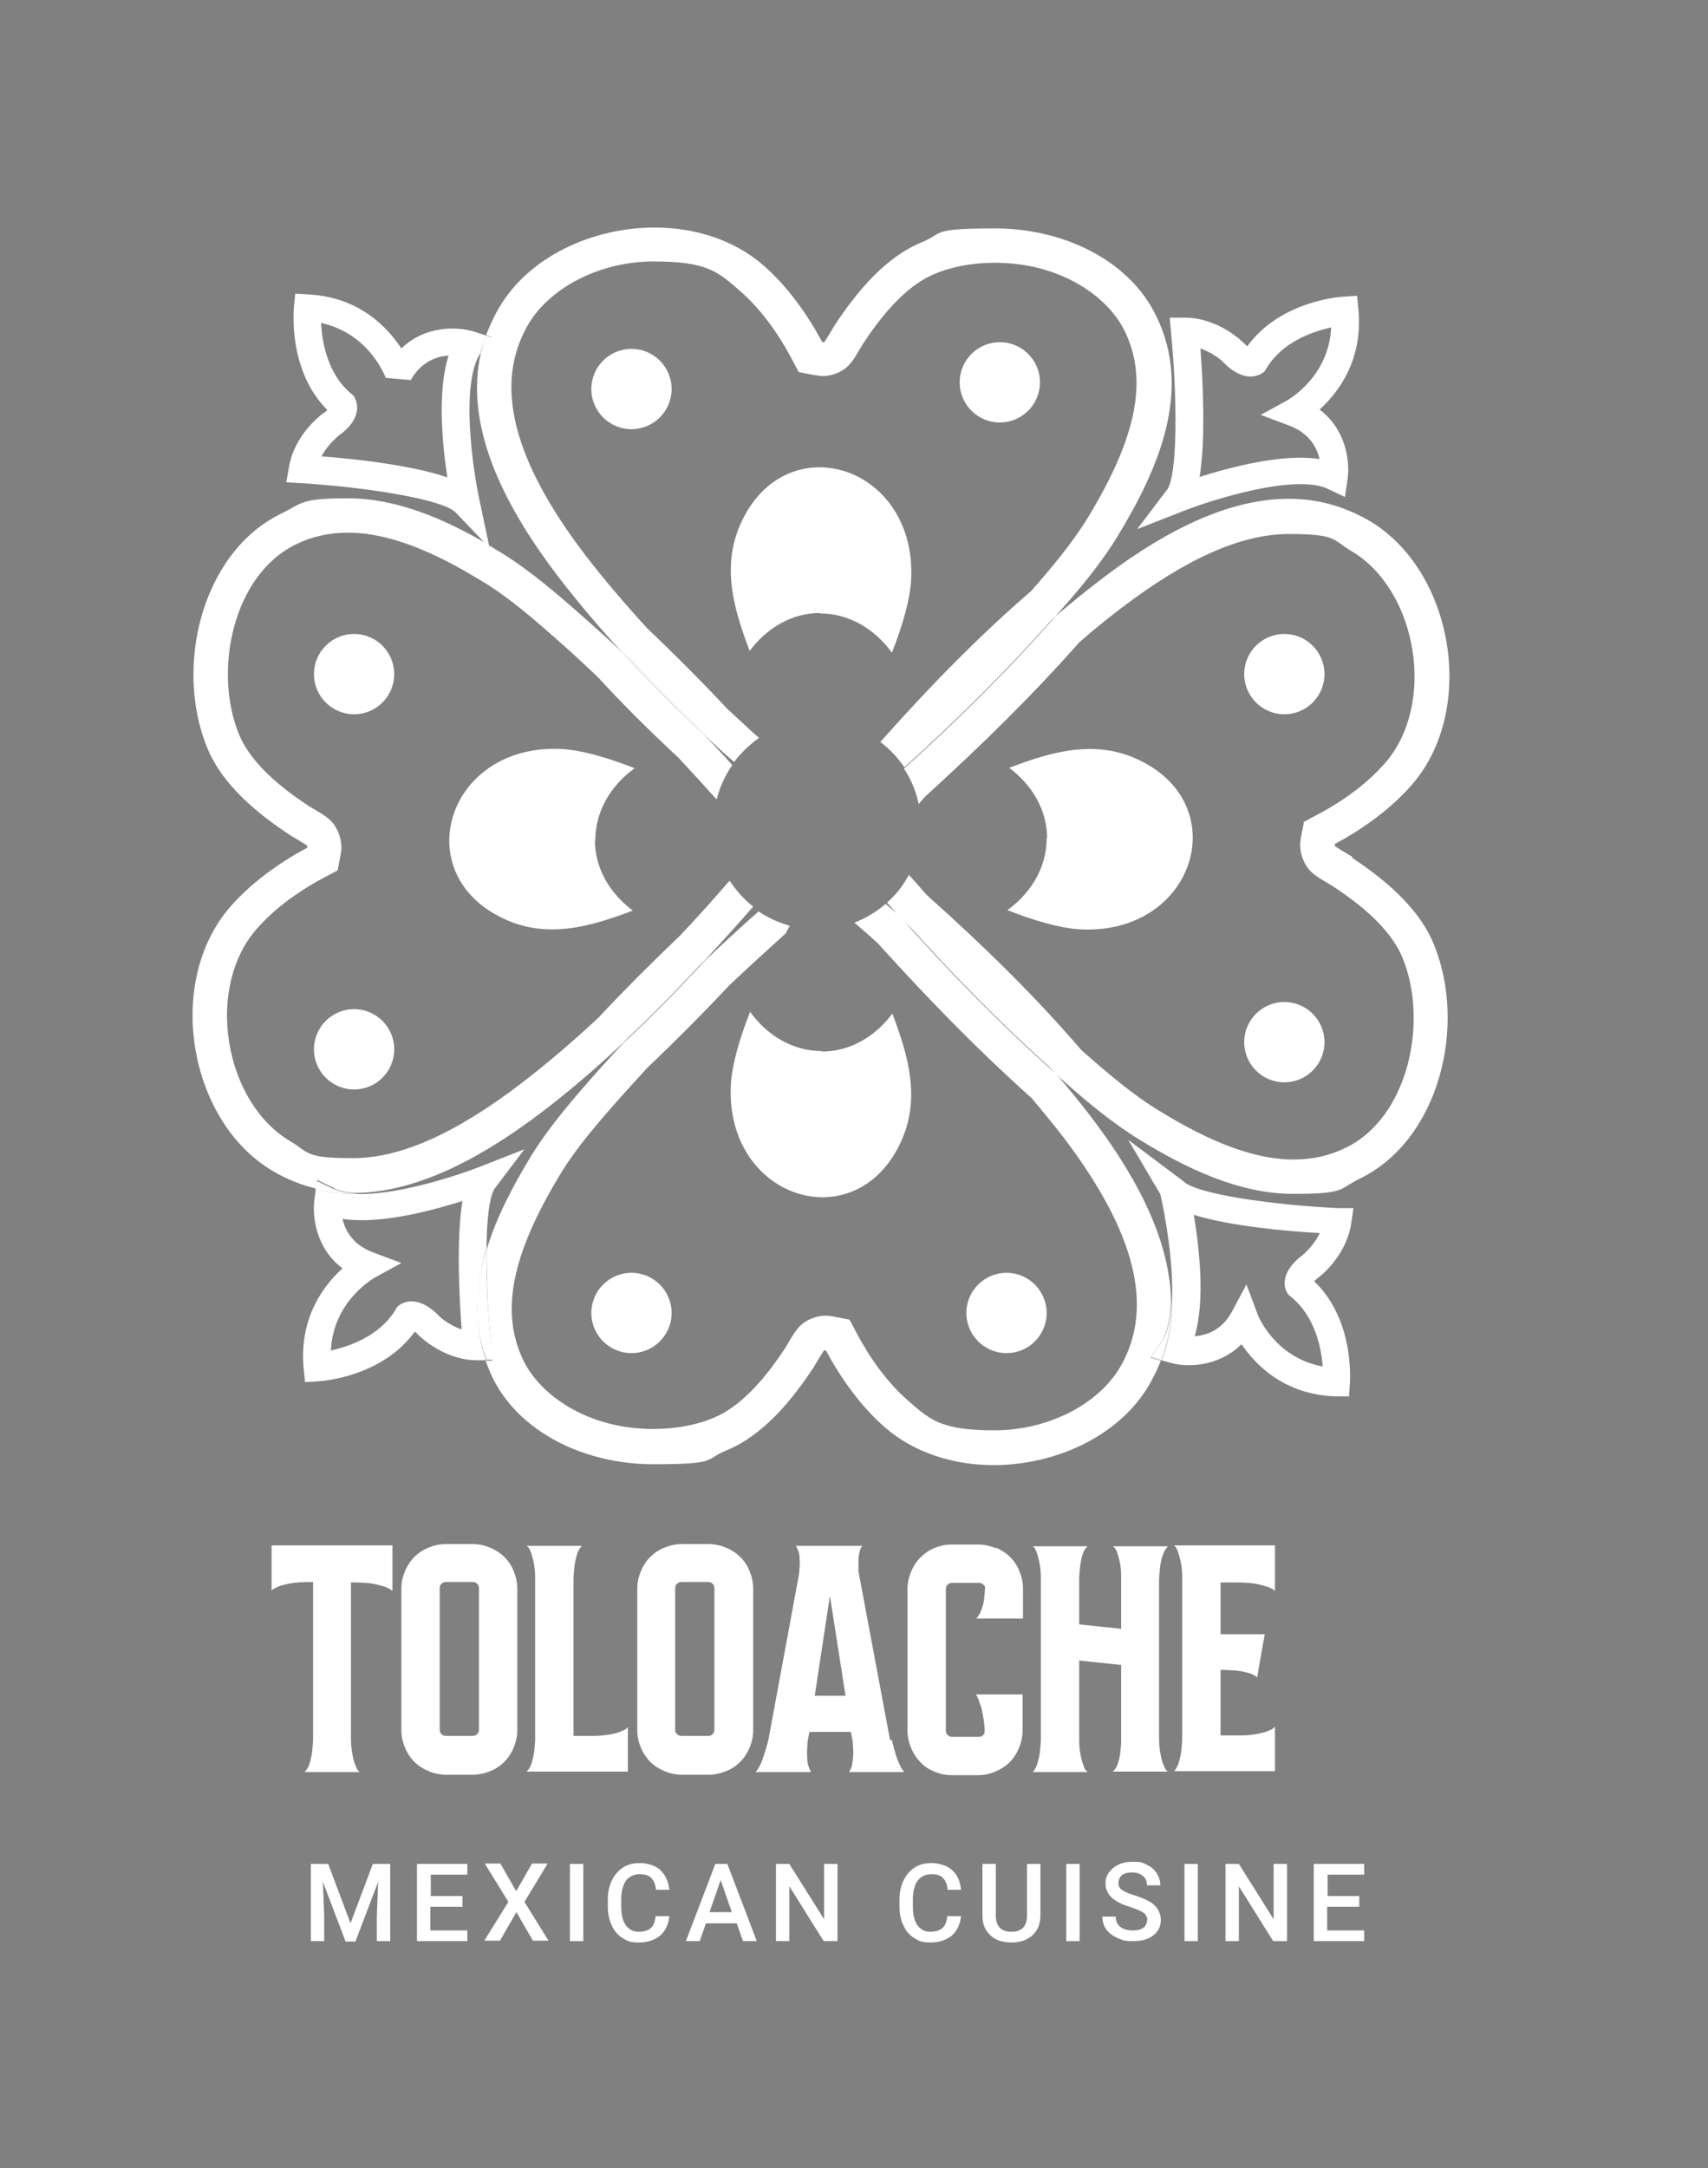 <svg xmlns="http://www.w3.org/2000/svg" id="Layer_2" viewBox="0 0 383 486"><rect x="0" y="0" width="383" height="486" fill="#808080" stroke="none"/><defs><style>      .st0 {        fill: none;      }      .st1 {        isolation: isolate;      }      .st2 {        fill: #fff;      }    </style></defs><g><g class="st1"><g class="st1"><path class="st2" d="M88,346.5v10.1c-.3-.3-.9-.6-1.6-.9-.7-.2-1.6-.5-2.7-.7-1.1-.2-2.6-.3-4.5-.3h-.5v35c0,1.6.2,2.9.4,3.9.2,1,.4,1.7.7,2.3.2.6.5,1.1.9,1.3h-12.4c.3-.3.6-.7.9-1.3.2-.5.4-1.2.6-2.1.2-.9.3-2,.4-3.5v-35.7h-.5c-1.9,0-3.4.1-4.5.3s-2,.4-2.7.7c-.8.3-1.3.6-1.6.9v-10.1h27.2Z"></path><path class="st2" d="M106,346.1c1.4,0,2.7.3,3.9.8,1.2.5,2.3,1.2,3.2,2.1.9.9,1.6,1.9,2.1,3.2.5,1.2.8,2.5.8,3.9v31.7c0,1.4-.3,2.7-.8,3.9-.5,1.2-1.2,2.3-2.1,3.2-.9.9-1.9,1.6-3.2,2.1-1.2.5-2.5.8-3.9.8h-6c-1.4,0-2.7-.3-3.9-.8-1.2-.5-2.3-1.2-3.2-2.1-.9-.9-1.6-2-2.1-3.2-.5-1.2-.8-2.5-.8-3.9v-31.7c0-1.4.3-2.7.8-3.9.5-1.2,1.2-2.3,2.1-3.2s1.9-1.6,3.2-2.1c1.2-.5,2.5-.8,3.9-.8h6ZM107.4,356c0-.4-.1-.7-.4-1-.3-.3-.6-.4-1-.4h-6c-.4,0-.7.1-1,.4-.3.3-.4.6-.4,1v31.7c0,.4.1.7.4,1,.3.3.6.4,1,.4h6c.4,0,.7-.1,1-.4.3-.3.4-.6.4-1v-31.7Z"></path><path class="st2" d="M140.9,397.1h-22.8c.3-.3.6-.7.9-1.3.2-.5.4-1.2.6-2.1.2-.9.3-2,.4-3.5v-36.8c0-1.5-.2-2.6-.4-3.5-.2-.9-.4-1.6-.6-2.1-.2-.6-.5-1-.9-1.3h12.4c-.3.3-.6.7-.9,1.3-.2.5-.4,1.2-.6,2.2-.2.9-.3,2.1-.4,3.7v35.4h4.5c1.7,0,3-.2,4-.4,1-.2,1.8-.4,2.3-.7.7-.2,1.1-.5,1.4-.9v10Z"></path><path class="st2" d="M158.9,346.1c1.4,0,2.7.3,3.9.8,1.2.5,2.3,1.2,3.2,2.1.9.9,1.6,1.9,2.1,3.2.5,1.2.8,2.5.8,3.9v31.7c0,1.4-.3,2.7-.8,3.9-.5,1.2-1.2,2.3-2.1,3.2-.9.9-1.9,1.6-3.2,2.1-1.2.5-2.5.8-3.9.8h-6c-1.4,0-2.7-.3-3.9-.8-1.2-.5-2.3-1.2-3.2-2.1-.9-.9-1.6-2-2.1-3.2-.5-1.2-.8-2.5-.8-3.9v-31.7c0-1.4.3-2.7.8-3.9.5-1.2,1.2-2.3,2.1-3.2s1.9-1.6,3.2-2.1c1.2-.5,2.5-.8,3.9-.8h6ZM160.2,356c0-.4-.1-.7-.4-1-.3-.3-.6-.4-1-.4h-6c-.4,0-.7.1-1,.4-.3.3-.4.6-.4,1v31.7c0,.4.1.7.4,1,.3.3.6.4,1,.4h6c.4,0,.7-.1,1-.4.3-.3.4-.6.4-1v-31.7Z"></path><path class="st2" d="M200,390c.3,1.5.7,2.7,1,3.7.3.9.6,1.6.9,2.2.3.6.6,1,.9,1.3h-12.4c.2-.3.4-.7.6-1.3.1-.5.2-1.2.3-2.1s0-2-.1-3.5l-.4-2.1h-9.3l-.4,2.1c-.1,1.5-.2,2.6-.1,3.5,0,.9.1,1.5.3,2.1.2.6.4,1,.6,1.3h-12.5c.3-.3.6-.7.9-1.3.3-.5.6-1.2.9-2.2.3-.9.7-2.1,1.1-3.7l6.9-37.3c.1-1.3.2-2.4.1-3.2,0-.8-.1-1.4-.3-1.9-.2-.5-.4-.9-.6-1.1h15c-.2.2-.4.5-.6,1.1-.1.4-.2,1-.3,1.7,0,.7,0,1.7,0,2.9l7.1,37.9ZM189.6,380.1l-3.5-22.4-3.4,22.4h6.9Z"></path><path class="st2" d="M223.3,346.9c1.2.5,2.3,1.2,3.2,2.1.9.9,1.6,1.9,2.1,3.2.5,1.2.8,2.5.8,3.9v6.7h-10.5c.3-.3.6-.7.9-1.3.2-.5.5-1.2.7-2.1.2-.9.3-2.1.4-3.6,0-.3-.3-.5-.5-.7-.2-.2-.5-.3-.9-.3h-6c-.4,0-.7.1-1,.4-.3.3-.4.6-.4,1v31.7c0,.4.1.7.4,1,.3.3.6.4,1,.4h6c.7,0,1.2-.4,1.3-1.1,0-1.5-.2-2.7-.4-3.8-.2-1.1-.4-1.9-.7-2.6-.2-.8-.5-1.5-.9-2h10.5v8.1c0,1.4-.3,2.7-.8,3.9-.5,1.2-1.2,2.3-2.1,3.2-.9.9-2,1.6-3.2,2.1-1.2.5-2.5.8-3.9.8h-5.9c-1.4,0-2.7-.3-3.9-.8-1.2-.5-2.3-1.2-3.1-2.1-.9-.9-1.6-2-2.1-3.2-.5-1.2-.8-2.5-.8-3.9v-31.7c0-1.4.3-2.7.8-3.9.5-1.2,1.2-2.3,2.1-3.2.9-.9,1.9-1.6,3.1-2.1,1.2-.5,2.5-.8,3.9-.8h5.9c1.4,0,2.7.3,3.9.8Z"></path><path class="st2" d="M261,347.9c-.2.5-.5,1.3-.7,2.3-.2,1-.3,2.3-.4,3.9v35.4c0,1.7.2,3,.4,4,.2,1,.4,1.7.7,2.3.2.6.5,1.1.9,1.3h-12.4c.3-.2.6-.6.9-1.1.2-.5.4-1.1.6-1.9.2-.8.3-1.9.4-3.3v-17.6l-9.4-1v18.1c0,1.5.2,2.6.4,3.5.2.9.4,1.5.6,2.1.2.6.5,1,.9,1.3h-12.3c.3-.3.5-.7.8-1.3.2-.5.4-1.2.6-2.1.2-.9.3-2,.4-3.5v-36.9c0-1.5-.2-2.6-.4-3.5-.2-.9-.4-1.6-.6-2.1-.2-.6-.5-1-.8-1.2h12.3c-.3.2-.6.6-.9,1.2-.2.5-.5,1.2-.6,2.1-.2.9-.3,2-.4,3.5v10.7l9.4,1v-12.2c0-1.3-.2-2.4-.4-3.2-.2-.8-.4-1.5-.6-2-.2-.5-.5-.9-.9-1.1h12.4c-.3.3-.6.7-.9,1.3Z"></path><path class="st2" d="M285.9,354.7v1.9c-.3-.3-.8-.6-1.6-.9-.7-.2-1.6-.5-2.7-.7-1.1-.2-2.6-.3-4.5-.3h-3.4v11.6h9.9l-1.7,9.7c-.2-.3-.7-.5-1.3-.8-.5-.2-1.3-.4-2.3-.6s-2.4-.2-4.1-.3h-.5v14.7h4.5c1.7,0,3-.2,4-.4,1-.2,1.8-.4,2.3-.7.7-.2,1.1-.5,1.4-.9v10h-22.6c.3-.3.5-.7.8-1.3.2-.5.4-1.2.6-2.1.2-.9.3-2,.4-3.5v-36.8c0-1.5-.2-2.6-.4-3.5-.2-.9-.4-1.6-.6-2.1-.2-.6-.5-1-.8-1.3h22.6v8.2Z"></path></g></g><g class="st1"><g class="st1"><path class="st2" d="M73.6,417.8l5,13.3,5-13.3h3.9v17.3h-3v-5.7l.3-7.6-5.1,13.4h-2.2l-5.1-13.4.3,7.6v5.7h-3v-17.3h3.9Z"></path><path class="st2" d="M103.6,427.4h-7.1v5.3h8.3v2.4h-11.3v-17.3h11.3v2.4h-8.2v4.8h7.1v2.4Z"></path><path class="st2" d="M115.7,424l3.6-6.3h3.5l-5.2,8.6,5.4,8.7h-3.5l-3.7-6.4-3.7,6.4h-3.5l5.4-8.7-5.3-8.6h3.5l3.6,6.3Z"></path><path class="st2" d="M130.8,435.1h-3v-17.3h3v17.3Z"></path><path class="st2" d="M150.1,429.5c-.2,1.9-.9,3.3-2,4.3-1.2,1-2.8,1.6-4.8,1.6s-2.6-.3-3.7-1c-1.1-.7-1.9-1.6-2.4-2.8-.6-1.2-.9-2.6-.9-4.2v-1.6c0-1.6.3-3.1.9-4.3.6-1.2,1.4-2.2,2.5-2.9,1.1-.7,2.3-1,3.8-1s3.5.5,4.6,1.6,1.8,2.5,2,4.4h-3c-.1-1.2-.5-2.1-1.1-2.7-.6-.6-1.4-.8-2.6-.8s-2.3.5-3,1.4c-.7,1-1.1,2.4-1.1,4.2v1.5c0,1.9.3,3.3,1,4.3.7,1,1.7,1.5,2.9,1.5s2.1-.3,2.7-.8,1-1.4,1.1-2.7h3Z"></path><path class="st2" d="M165,431.1h-6.7l-1.4,4h-3.1l6.6-17.3h2.7l6.6,17.3h-3.1l-1.4-4ZM159.1,428.6h5l-2.5-7.2-2.5,7.2Z"></path><path class="st2" d="M187.7,435.1h-3l-7.7-12.3v12.3h-3v-17.3h3l7.8,12.4v-12.4h3v17.3Z"></path><path class="st2" d="M215.5,429.5c-.2,1.9-.9,3.3-2,4.3-1.2,1-2.8,1.6-4.8,1.6s-2.6-.3-3.7-1c-1.1-.7-1.9-1.6-2.4-2.8-.6-1.2-.9-2.6-.9-4.2v-1.6c0-1.6.3-3.1.9-4.3.6-1.2,1.4-2.2,2.5-2.9,1.1-.7,2.3-1,3.8-1s3.5.5,4.6,1.6c1.2,1,1.8,2.5,2,4.4h-3c-.1-1.2-.5-2.1-1.1-2.7-.6-.6-1.4-.8-2.6-.8s-2.3.5-3,1.4-1.1,2.4-1.1,4.2v1.5c0,1.9.3,3.3,1,4.3.7,1,1.7,1.5,2.9,1.5s2.1-.3,2.7-.8,1-1.4,1.1-2.7h3Z"></path><path class="st2" d="M233.3,417.8v11.6c0,1.8-.6,3.3-1.8,4.4s-2.8,1.6-4.7,1.6-3.6-.5-4.7-1.6c-1.2-1.1-1.8-2.5-1.8-4.4v-11.6h3v11.6c0,1.2.3,2,.9,2.7.6.6,1.5.9,2.6.9,2.3,0,3.5-1.2,3.5-3.7v-11.5h3Z"></path><path class="st2" d="M242.1,435.1h-3v-17.3h3v17.3Z"></path><path class="st2" d="M257.3,430.6c0-.8-.3-1.4-.8-1.8-.5-.4-1.5-.8-2.9-1.3-1.4-.4-2.5-.9-3.3-1.4-1.6-1-2.4-2.3-2.4-3.9s.6-2.5,1.7-3.5c1.1-.9,2.6-1.4,4.4-1.4s2.3.2,3.2.7c.9.4,1.7,1.1,2.2,1.9.5.8.8,1.7.8,2.7h-3c0-.9-.3-1.6-.9-2.1-.6-.5-1.4-.8-2.4-.8s-1.8.2-2.3.6-.8,1-.8,1.8.3,1.2.9,1.6,1.6.8,2.9,1.2,2.4.9,3.3,1.4c.8.5,1.4,1.1,1.8,1.8.4.7.6,1.4.6,2.3,0,1.4-.6,2.6-1.7,3.4-1.1.9-2.6,1.3-4.5,1.3s-2.4-.2-3.5-.7c-1.1-.5-1.9-1.1-2.5-1.9-.6-.8-.9-1.8-.9-2.9h3c0,1,.3,1.7,1,2.3.7.5,1.6.8,2.8.8s1.8-.2,2.4-.6c.5-.4.8-1,.8-1.7Z"></path><path class="st2" d="M268.6,435.1h-3v-17.3h3v17.3Z"></path><path class="st2" d="M288.5,435.1h-3l-7.7-12.3v12.3h-3v-17.3h3l7.8,12.4v-12.4h3v17.3Z"></path><path class="st2" d="M304.7,427.4h-7.1v5.3h8.3v2.4h-11.3v-17.3h11.3v2.4h-8.2v4.8h7.1v2.4Z"></path></g></g></g><g><path class="st0" d="M199.6,225.9c.2.4.3.8.5,1.2,3.7,9.5,6.5,19.3,1.7,29.2-10.3,21.6-39.5,12.2-37.9-13.5.3-4.5,2-10.3,4.3-16.1,2.4-6.1,5.4-12.3,8.1-17.5-4.4,3.9-8.7,7.8-12.6,11.6-6.4,6.9-12.4,12.9-18.4,18.5-1.9,2.1-3.6,3.9-5.2,5.7-5.6,6.3-10.5,12-14.3,18.1-11,18.1-13.6,31-8.3,41.9,3.7,7.6,14.1,15.3,29.1,15.3s9.5-.9,13.5-2.5c5.2-2.1,10.5-7.3,15.9-15.4,0-.1.3-.4.5-.8,1.9-3.3,2.8-4.6,4.8-5.7,1.2-.7,2.6-1,4-1s1.1,0,1.7.2l3.6.7,1.7,3.2c3.3,6.1,7.3,11.4,11.6,15.1,4.8,4.2,11.6,6.5,19.2,6.5,11.9,0,23.2-5.7,28.2-14.2,7.8-13.3,3.6-30.2-12.9-51.7-2.1-2.7-4.3-5.5-6.9-8.5h0c-11.2-9.9-22.4-21.3-34.5-34.7-1.7-1.5-3.5-3.1-5.3-4.7-.3.1-.6.2-.8.3,3.2,6.1,6.3,12.3,8.9,18.8h-.2ZM141.6,303.3c-4.9,0-9-4-9-9s4-9,9-9,9,4,9,9-4,9-9,9ZM225.7,285.4c4.9,0,9,4,9,9s-4,9-9,9-9-4-9-9,4-9,9-9Z"></path><path class="st0" d="M79.6,267.5c8.7.5,22.4-3.9,27.8-6l10.2-4-6.6,8.7c-1.2,1.7-1.8,7-1.9,13.8,2.2-7.4,6-14.5,10-21.1,4.2-6.9,9.7-13.2,15.1-19.2s3.6-4,5.5-6c-5.9,5.5-12,10.8-18.2,15.5-11.9,9.1-26.9,18-41.9,18.2h0Z"></path><path class="st0" d="M295.9,102.7c-.6-2.6-2.2-5.8-6.8-7.5l-6.4-2.4,6-3.3c.5-.3,9.3-5.3,9.8-16.3-4.1.9-10.9,3.2-14.6,9.3l-.3.5-.5.4c-.6.5-4,2.5-8.7-2.3,0,0-2.2-2.1-5.2-3.2.6,7,1.3,20.1-.2,28.6,7-2.3,18.6-5.3,26.9-4v.2Z"></path><path class="st0" d="M225,172.5c.4-.2.8-.3,1.2-.5,9.5-3.7,19.3-6.5,29.2-1.7,21.6,10.3,12.2,39.5-13.5,37.9-4.5-.3-10.3-2-16.1-4.3-7.6-3-15.3-6.9-21-9.9-.3.6-.6,1.2-.9,1.8,1.3,1.5,2.7,3,4,4.5,13.9,12.4,25.3,23.8,34.7,34.8,5.7,5.1,11.4,9.9,17.3,13.5,7.7,4.7,19.3,11,30.2,11s8-.9,11.7-2.6c14.2-6.9,18.6-28.6,12.8-42.6-2.1-5.2-7.3-10.5-15.4-15.9-.1,0-.4-.3-.8-.5-3.3-1.9-4.6-2.8-5.7-4.8-.9-1.7-1.2-3.7-.9-5.7l.7-3.6,3.2-1.7c6.1-3.3,11.4-7.3,15.1-11.6,5.3-6.1,7.6-15.6,6-25.3s-6.7-18-13.7-22.1c-4.4-2.6-8.9-3.8-14-3.8-10.7,0-23,5.4-37.7,16.7-3,2.3-6,4.7-9.2,7.5l-.9,1c-9.7,10.9-20.8,22-33.8,33.7-.5.5-.9,1.1-1.4,1.6,0,.4.2.9.2,1.3,6-3.2,12.2-6.3,18.7-8.8h0ZM288,142.1c4.9,0,9,4,9,9s-4,9-9,9-9-4-9-9,4-9,9-9ZM288,224.7c4.9,0,9,4,9,9s-4,9-9,9-9-4-9-9,4-9,9-9Z"></path><path class="st0" d="M158,215.3c4-3.7,8-7.4,12.1-11.1-.4-.3-.8-.6-1.2-.9-3.5,4-7.1,8-10.8,12h-.1Z"></path><path class="st0" d="M92.1,85.3l-5.6-.5c-.2-.5-3.8-10-14.5-12.3.2,4.1,1.4,11.3,6.8,15.9l.5.4.3.6c.4.7,1.9,4.3-3.6,8.3,0,0-2.4,1.8-3.9,4.7,7,.6,20,1.9,28.2,4.7-1.1-7.3-2.3-19.2.3-27.2-2.6,0-6.1,1.3-8.5,5.5h0Z"></path><path class="st0" d="M168.5,147.1c-.2-.4-.3-.8-.5-1.2-3.7-9.5-6.5-19.3-1.7-29.2,10.3-21.6,39.5-12.2,37.9,13.5-.3,4.5-2,10.3-4.3,16.1-2.3,5.9-5.2,12-7.8,17,1.9.8,3.6,1.8,5.2,3,12.1-13.5,23.2-24.6,33.8-33.8,4.5-5.1,9.2-10.6,12.7-16.4,11-18.1,13.6-31,8.3-41.9-3.7-7.6-14.1-15.3-29.1-15.3s-9.5.9-13.5,2.5c-5.2,2.1-10.5,7.3-15.9,15.4,0,0-.3.4-.5.8-1.9,3.3-2.8,4.6-4.8,5.7-1.2.7-2.6,1-4,1s-1.1,0-1.7-.2l-3.6-.7-1.7-3.2c-3.3-6.1-7.3-11.4-11.6-15.1-4.8-4.2-11.6-6.5-19.2-6.5-11.9,0-23.2,5.7-28.2,14.2-7.8,13.3-3.6,30.2,12.9,51.7,3.9,5.2,8.5,10.6,13.7,16.2,6,5.6,12,11.8,18.1,18.2,2.3,2.1,4.7,4.3,7.1,6.5,1.7-1.1,3.5-2,5.5-2.7-2.6-5.1-5.1-10.3-7.3-15.7h.2ZM224.2,76.7c4.9,0,9,4,9,9s-4,9-9,9-9-4-9-9,4-9,9-9ZM141.6,96.2c-4.9,0-9-4-9-9s4-9,9-9,9,4,9,9-4,9-9,9Z"></path><path class="st0" d="M143.1,203.6c-.4.2-.8.3-1.2.5-9.5,3.7-19.3,6.5-29.2,1.7-21.6-10.3-12.2-39.5,13.5-37.9,4.5.3,10.3,2,16.1,4.3,6.3,2.5,12.8,5.6,18.1,8.3,0-.4.2-.8.3-1.2-2.9-3.2-5.7-6.3-8.5-9.3-6.6-6.2-12.7-12.4-18.2-18.2-2.9-2.7-5.3-4.9-7.6-7-6.3-5.6-12-10.5-18.1-14.3-7.7-4.7-19.3-11-30.2-11s-8,.9-11.7,2.6c-14.2,6.9-18.6,28.6-12.8,42.6,2.1,5.2,7.3,10.5,15.4,15.9,0,0,.4.3.8.5,3.3,1.9,4.6,2.8,5.7,4.8.9,1.7,1.2,3.7.9,5.7l-.7,3.6-3.2,1.7c-6.1,3.3-11.4,7.3-15.1,11.6-5.3,6.1-7.6,15.6-6,25.3s6.7,18,13.7,22.1c4.4,2.6,8.9,3.8,14,3.8,10.7,0,23-5.4,37.7-16.7,5.6-4.3,11.5-9.3,17.4-14.8,5.7-6.1,11.7-12.1,18.3-18.4,3.6-3.9,7.3-8,11.1-12.3-.6-.9-1.1-1.8-1.5-2.8-6.1,3.3-12.4,6.4-18.9,9h-.1ZM79.4,244.1c-4.9,0-9-4-9-9s4-9,9-9,9,4,9,9-4,9-9,9ZM79.4,160c-4.9,0-9-4-9-9s4-9,9-9,9,4,9,9-4,9-9,9Z"></path><path class="st0" d="M107.9,78.8v.2c-4.8,6.6-1.9,26-.4,32.9l2.2,10.4c.9.5,1.8,1,2.6,1.6,6.9,4.2,13.2,9.7,19.2,15.1,2.7,2.4,5.3,4.9,8,7.3-5.1-5.5-9.9-11.2-14.3-16.9-10.9-14.2-21.5-32.8-17.3-50.5h0Z"></path><path class="st0" d="M157.7,164.5c2.2,2.3,4.3,4.7,6.5,7,.2-.2.3-.4.5-.6-2.3-2.1-4.7-4.2-7-6.4Z"></path><path class="st0" d="M202.4,205.9c-1.1-1.2-2.2-2.5-3.3-3.8-.2.1-.3.3-.5.4,1.3,1.1,2.5,2.2,3.8,3.3h0Z"></path><path class="st0" d="M267.7,299.7c2.6-.2,6.1-1.4,8.4-5.6l3.2-6,2.4,6.4c.2.5,4,9.9,14.7,12-.3-4.1-1.6-11.3-7.2-15.7l-.5-.4-.3-.5c-.4-.7-1.9-4.3,3.4-8.3,0,0,2.4-1.8,3.8-4.7-7.1-.4-20-1.5-28.3-4.1,1.3,7.3,2.7,19.1.2,27.2l.2-.3Z"></path><path class="st0" d="M76.8,273.4c.6,2.6,2.2,5.8,6.8,7.5l6.4,2.4-6,3.3c-.5.3-9.3,5.3-9.8,16.3,4.1-.9,10.9-3.2,14.6-9.3l.3-.5.5-.4c.6-.5,4-2.5,8.7,2.3,0,0,2.2,2.1,5.2,3.2-.6-7-1.3-20.1.2-28.6-7,2.3-18.6,5.3-26.9,4v-.2Z"></path><circle class="st2" cx="79.4" cy="151.1" r="9"></circle><circle class="st2" cx="79.4" cy="235.2" r="9"></circle><circle class="st2" cx="141.6" cy="294.3" r="9"></circle><circle class="st2" cx="225.7" cy="294.3" r="9"></circle><circle class="st2" cx="288" cy="233.6" r="9"></circle><circle class="st2" cx="288" cy="151.1" r="9"></circle><circle class="st2" cx="224.2" cy="85.7" r="9"></circle><circle class="st2" cx="141.6" cy="87.2" r="9"></circle><path class="st2" d="M107.9,78.8c-4.2,17.8,6.5,36.3,17.3,50.5,4.4,5.7,9.2,11.4,14.3,16.9,6.2,5.9,12.2,12,18.1,18.2,2.3,2.2,4.6,4.3,7,6.4,1.6-2.1,3.5-3.9,5.6-5.4-2.5-2.2-4.8-4.4-7.1-6.5-6-6.4-12.1-12.5-18.1-18.2-5.1-5.6-9.7-11-13.7-16.2-16.4-21.5-20.6-38.4-12.9-51.7,5-8.5,16.3-14.2,28.2-14.2s14.4,2.3,19.2,6.5c4.3,3.7,8.3,8.9,11.6,15.1l1.7,3.2,3.6.7c.6,0,1.1.2,1.7.2,1.4,0,2.8-.4,4-1,2.1-1.1,2.9-2.5,4.8-5.7.2-.4.4-.7.5-.8,5.3-8.1,10.7-13.3,15.9-15.4,4-1.7,8.7-2.5,13.5-2.5,14.9,0,25.4,7.7,29.1,15.3,5.3,10.9,2.7,23.8-8.3,41.9-3.6,5.8-8.2,11.3-12.7,16.4-10.7,9.2-21.8,20.3-33.8,33.8,2.1,1.6,3.9,3.5,5.4,5.7,10.6-11.9,22-23.7,33.9-33.9,5-5.6,10-11.5,13.9-17.9,9-14.8,16.9-32.5,8.7-49.3-6.2-12.9-21.3-19.7-36.1-19.7s-11.4,1-16.5,3.1c-8.3,3.4-14.7,11.3-19.4,18.4-.4.6-2.3,3.9-2.5,4h-.4c-3.4-6.3-7.8-12.5-13.3-17.3-6.6-5.7-15.4-8.4-24.3-8.4-13.9,0-28.2,6.5-34.9,18-1.2,2-2.1,4.1-2.9,6.1l1.2.4s-2.3,3.3-2.3,3.3Z"></path><path class="st2" d="M303.3,192.1c-.6-.4-3.9-2.3-4-2.5v-.4c6.3-3.4,12.5-7.8,17.3-13.3,14.7-16.9,9.3-48.1-9.6-59.2-5.9-3.4-11.9-4.9-18-4.9-15.2,0-30.3,9-42.4,18.3-3.4,2.6-6.7,5.3-10,8.1-.4.5-.8.9-1.2,1.4-10.2,11.5-21.2,22.3-32.7,32.7,1.6,2.4,2.7,5,3.3,7.9.5-.5.9-1.1,1.4-1.6,13-11.8,24.1-22.8,33.8-33.7l.9-1c3.2-2.8,6.2-5.2,9.2-7.5,14.7-11.2,27-16.7,37.7-16.7s9.7,1.2,14,3.8c7,4.1,12.1,12.3,13.7,22.1,1.6,9.7-.7,19.2-6,25.3-3.7,4.3-8.9,8.3-15.1,11.6l-3.2,1.7-.7,3.6c-.4,1.9,0,4,.9,5.7,1.1,2.1,2.5,2.9,5.7,4.8.4.2.7.4.8.5,8.1,5.3,13.3,10.7,15.4,15.9,5.8,14,1.5,35.7-12.8,42.6-3.7,1.8-7.5,2.6-11.7,2.6-11,0-22.5-6.3-30.2-11-5.9-3.6-11.6-8.5-17.3-13.5-9.4-11-20.7-22.3-34.7-34.8-1.3-1.5-2.6-3-4-4.5-1.3,2.4-2.9,4.5-4.9,6.2,1.1,1.3,2.2,2.5,3.3,3.8,12.2,10.8,24.2,22.5,34.6,34.7,5.9,5.3,12.1,10.6,18.8,14.7,10.4,6.4,22.3,12.1,34.3,12.1s10.1-1,15-3.4c17.9-8.7,24.1-34.4,16.6-52.6-3.4-8.3-11.3-14.7-18.4-19.4h.2Z"></path><path class="st2" d="M202.8,172h0c11.5-10.4,22.5-21.2,32.7-32.7.4-.4.8-.9,1.2-1.4-11.9,10.2-23.3,22-33.9,33.9v.2Z"></path><path class="st2" d="M74.9,266.4c1.3.6,2.9.9,4.8,1,15-.2,29.9-9.1,41.9-18.2,6.2-4.7,12.3-10,18.2-15.5,5.9-6.3,12-12.5,18.3-18.5,3.7-4,7.3-8,10.8-12-2.1-1.6-3.8-3.6-5.3-5.8-3.8,4.4-7.5,8.5-11.1,12.3-6.6,6.3-12.6,12.3-18.3,18.4-6,5.6-11.8,10.5-17.4,14.8-14.7,11.2-27,16.7-37.7,16.7s-9.7-1.2-14-3.8c-7-4.1-12.1-12.3-13.7-22.1-1.6-9.7.7-19.2,6-25.3,3.7-4.3,8.9-8.3,15.1-11.6l3.2-1.7.7-3.6c.4-1.9,0-4-.9-5.7-1.1-2.1-2.5-2.9-5.7-4.8-.4-.2-.7-.4-.8-.5-8.1-5.3-13.3-10.7-15.4-15.9-5.8-14-1.5-35.7,12.8-42.6,3.7-1.8,7.5-2.6,11.7-2.6,11,0,22.5,6.3,30.2,11,6.1,3.7,11.8,8.7,18.1,14.3,2.3,2,4.7,4.3,7.6,7,5.4,5.9,11.5,12,18.2,18.2,2.8,3,5.6,6.1,8.5,9.3.7-2.8,1.9-5.4,3.5-7.7-2.1-2.4-4.3-4.7-6.5-7-6.3-5.9-12.4-12-18.1-18.2-2.6-2.5-5.3-4.9-8-7.3-6.1-5.4-12.4-10.9-19.2-15.1-.9-.5-1.8-1.1-2.6-1.6v.3l-.6-.7c-9.6-5.6-20.3-10.2-31.1-10.2s-10.1,1-15,3.4c-17.9,8.7-24.1,34.4-16.6,52.6,3.4,8.3,11.3,14.7,18.4,19.4.6.4,3.9,2.3,4,2.5v.4c-6.3,3.4-12.5,7.8-17.3,13.3-14.7,16.9-9.3,48.1,9.6,59.2,3.2,1.9,6.4,3.1,9.6,3.9l.3-1.9,3.8,1.8h0Z"></path><path class="st2" d="M139.6,146.3c5.8,6.2,11.9,12.3,18.1,18.2-5.9-6.3-11.9-12.3-18.1-18.2Z"></path><path class="st2" d="M202.4,205.9c-1.3-1.1-2.5-2.2-3.8-3.3-2.1,1.8-4.4,3.2-7,4.2,1.8,1.6,3.6,3.1,5.3,4.7,12.1,13.4,23.4,24.8,34.5,34.7h0c2.5,3,4.8,5.8,6.9,8.5,16.4,21.5,20.6,38.4,12.9,51.7-5,8.5-16.3,14.2-28.2,14.2s-14.4-2.3-19.2-6.5c-4.3-3.7-8.3-8.9-11.6-15.1l-1.7-3.2-3.6-.7c-.6-.1-1.1-.2-1.7-.2-1.4,0-2.8.4-4,1-2.1,1.1-2.9,2.5-4.8,5.7-.2.4-.4.7-.5.8-5.3,8.1-10.7,13.3-15.9,15.4-4,1.7-8.7,2.5-13.5,2.5-14.9,0-25.4-7.7-29.1-15.3-5.3-10.9-2.7-23.8,8.3-41.9,3.7-6.1,8.7-11.8,14.3-18.1,1.6-1.8,3.3-3.6,5.2-5.7,5.9-5.6,11.9-11.6,18.4-18.5,4-3.8,8.2-7.6,12.6-11.6.3-.6.6-1.2.9-1.7-2.5-.7-4.9-1.8-7-3.2-4.1,3.6-8.1,7.3-12.1,11.1-5.9,6.4-12,12.6-18.3,18.5-1.9,2-3.7,4-5.5,6-5.4,6.1-10.9,12.4-15.1,19.2-4,6.6-7.8,13.7-10,21.1,0,6.5.3,14.3,1,21.4l.3,3.4h-1.5c.4,1.2.9,2.3,1.4,3.5,6.2,12.9,21.3,19.7,36.1,19.7s11.4-1,16.5-3.1c8.3-3.4,14.7-11.3,19.4-18.4.4-.6,2.3-3.9,2.5-4h.4c3.4,6.3,7.8,12.5,13.3,17.3,6.6,5.7,15.4,8.4,24.3,8.4,13.9,0,28.2-6.5,34.9-18,1-1.8,1.9-3.6,2.6-5.4l-2.3-.7,2.4-3.5c1.4-2.1,2-5.3,2.2-9-.2-15-9.1-29.9-18.2-41.8-2.4-3.1-4.9-6.2-7.5-9.2l-.4-.4c-12.1-10.7-23.4-22.3-34.2-34.4h0Z"></path><path class="st2" d="M202.4,205.9c10.8,12.1,22.1,23.7,34.2,34.4l.4.4c-10.4-12.2-22.4-23.9-34.6-34.7h0Z"></path><path class="st2" d="M139.7,233.7c6.3-5.9,12.4-12.1,18.3-18.5-6.3,6-12.4,12.1-18.3,18.5Z"></path><path class="st2" d="M109.1,280.1c0-6.8.7-12.2,1.9-13.8l6.6-8.7-10.2,4c-5.4,2.1-19.1,6.5-27.8,6h-.5c-2.8,0-5.6-.3-8.3-1l-.3,2.3c-.5,3.7.3,10.9,6.3,15.4-4.2,3.8-9.8,11.1-8.7,22.5l.3,3,3-.2c.6,0,14.2-.9,21.6-11.1.3.2.6.5.9.8s5.7,5.6,13.1,5.6h2c-2.9-8.3-2.3-16.7,0-24.8h0ZM103.5,298c-3.1-1.1-5.2-3.1-5.2-3.2-4.8-4.8-8.1-2.7-8.7-2.3l-.5.4-.3.5c-3.6,6.1-10.5,8.4-14.6,9.3.5-10.9,9.3-16,9.8-16.3l6-3.3-6.4-2.4c-4.5-1.7-6.2-4.9-6.8-7.5,8.3,1.3,19.9-1.8,26.9-4-1.4,8.6-.7,21.6-.2,28.6v.2Z"></path><path class="st2" d="M79.6,267.5c-1.8-.1-3.5-.4-4.8-1l-3.8-1.8-.3,1.9c2.8.7,5.5,1,8.3,1s.4,0,.5,0h.1Z"></path><path class="st2" d="M110.1,301.4c-.7-7.1-1.1-14.9-1-21.4-2.5,8.1-3.1,16.5,0,24.8h1.5l-.3-3.4h0Z"></path><path class="st2" d="M260.4,304.9l1.8.5c3.6,1.1,10.8,1.2,16.2-4.1,3.2,4.7,9.6,11.3,21.1,11.7h3c0,.1.2-2.9.2-2.9,0-.6,1.1-14.2-8-22.9.2-.2.5-.5.9-.8.3-.2,6.3-4.8,7.4-12.2l.5-3.4h-3.4c-14.5-.7-31.8-3.1-34.7-6l-12.4-9.3,7.2,12.2c1.1,4.8,3,15.5,2.6,23.9,0,4.4-.6,8.9-2.3,13.2h-.1ZM295.8,276.7c-1.5,2.9-3.8,4.7-3.8,4.7-5.4,4.1-3.8,7.7-3.4,8.3l.3.5.5.4c5.5,4.4,6.9,11.6,7.2,15.7-10.8-2-14.6-11.5-14.7-12l-2.4-6.4-3.2,6c-2.3,4.3-5.7,5.4-8.4,5.6,2.4-8.1,1-19.9-.2-27.2,8.3,2.6,21.3,3.7,28.3,4.1l-.2.3Z"></path><path class="st2" d="M258.1,304.2l2.3.7c1.7-4.4,2.4-8.8,2.3-13.2-.2,3.7-.8,7-2.2,9l-2.4,3.5h0Z"></path><path class="st2" d="M261.6,109.9l-6.6,8.7,10.2-4c6.6-2.6,25.3-8.5,32.6-5l3.8,1.8.6-4.2c.5-3.7-.3-10.9-6.3-15.4,4.2-3.8,9.8-11.1,8.7-22.5l-.3-3-3,.2c-.6,0-14.2.9-21.6,11.1-.3-.2-.6-.5-.9-.8s-5.7-5.6-13.1-5.6h-3.4l.3,3.4c1.4,14.4,1.5,31.9-.9,35.2h-.1ZM269.2,78.1c3.1,1.1,5.2,3.1,5.2,3.2,4.8,4.8,8.1,2.7,8.7,2.3l.5-.4.3-.5c3.6-6.1,10.5-8.4,14.6-9.3-.5,10.9-9.3,16-9.8,16.3l-6,3.3,6.4,2.4c4.5,1.7,6.2,4.9,6.8,7.5-8.3-1.3-19.9,1.8-26.9,4,1.4-8.6.7-21.6.2-28.6v-.2Z"></path><path class="st2" d="M107.5,112c-1.5-6.9-4.3-26.3.3-32.9v-.2c.4-1.2.8-2.5,1.2-3.7l-2.8-.9c-3.6-1.1-10.8-1.4-16.2,3.8-3.1-4.7-9.4-11.5-20.8-12.1l-3-.2-.3,3c0,.6-1.4,14.2,7.5,23.1-.2.2-.5.5-1,.8-.3.2-6.4,4.7-7.6,12l-.6,3.4,3.4.2c14.4.9,31.8,3.6,34.6,6.6l6.9,7.2c.2,0,.4.2.6.3,0,0-2.2-10.4-2.2-10.4ZM100.3,107c-8.2-2.8-21.2-4.2-28.2-4.7,1.5-2.9,3.9-4.6,3.9-4.7,5.5-3.9,4-7.6,3.6-8.3l-.3-.6-.5-.4c-5.4-4.5-6.6-11.7-6.8-15.9,10.7,2.3,14.3,11.8,14.5,12.3l5.6.5c2.4-4.2,5.8-5.3,8.5-5.5-2.6,8-1.4,19.9-.3,27.2h0Z"></path><path class="st2" d="M110.2,75.6l-1.2-.4c-.4,1.2-.8,2.4-1.1,3.7,0,0,2.3-3.3,2.3-3.3Z"></path><path class="st2" d="M109.7,122.3c-.2,0-.4-.2-.6-.3l.6.7v-.3h0Z"></path><path d="M202,172.9c.3-.2.5-.5.8-.8h0c-.3.3-.5.6-.8.8Z"></path><path class="st2" d="M133.5,188.3c0-6.4,3.4-12.2,8.8-16.1-5.8-2.3-11.6-4-16.1-4.3-25.7-1.5-35,27.6-13.5,37.9,9.9,4.8,19.7,1.9,29.2-1.7-5.2-3.9-8.5-9.5-8.5-15.8h0Z"></path><path class="st2" d="M183.9,137.5c6.4,0,12.2,3.4,16.1,8.8,2.3-5.8,4-11.6,4.3-16.1,1.5-25.7-27.6-35-37.9-13.5-4.8,9.9-1.9,19.7,1.7,29.2,3.9-5.2,9.5-8.5,15.8-8.5h0Z"></path><path class="st2" d="M234.7,187.9c0,6.4-3.4,12.2-8.8,16.1,5.8,2.3,11.6,4,16.1,4.3,25.7,1.5,35-27.6,13.5-37.9-9.9-4.8-19.7-1.9-29.2,1.7,5.2,3.9,8.5,9.5,8.5,15.8h-.1Z"></path><path class="st2" d="M184.3,235.6c-6.4,0-12.2-3.4-16.1-8.8-2.3,5.8-4,11.6-4.3,16.1-1.5,25.7,27.6,35,37.9,13.5,4.8-9.9,1.9-19.7-1.7-29.2-3.9,5.2-9.5,8.5-15.8,8.5h0Z"></path></g></svg>